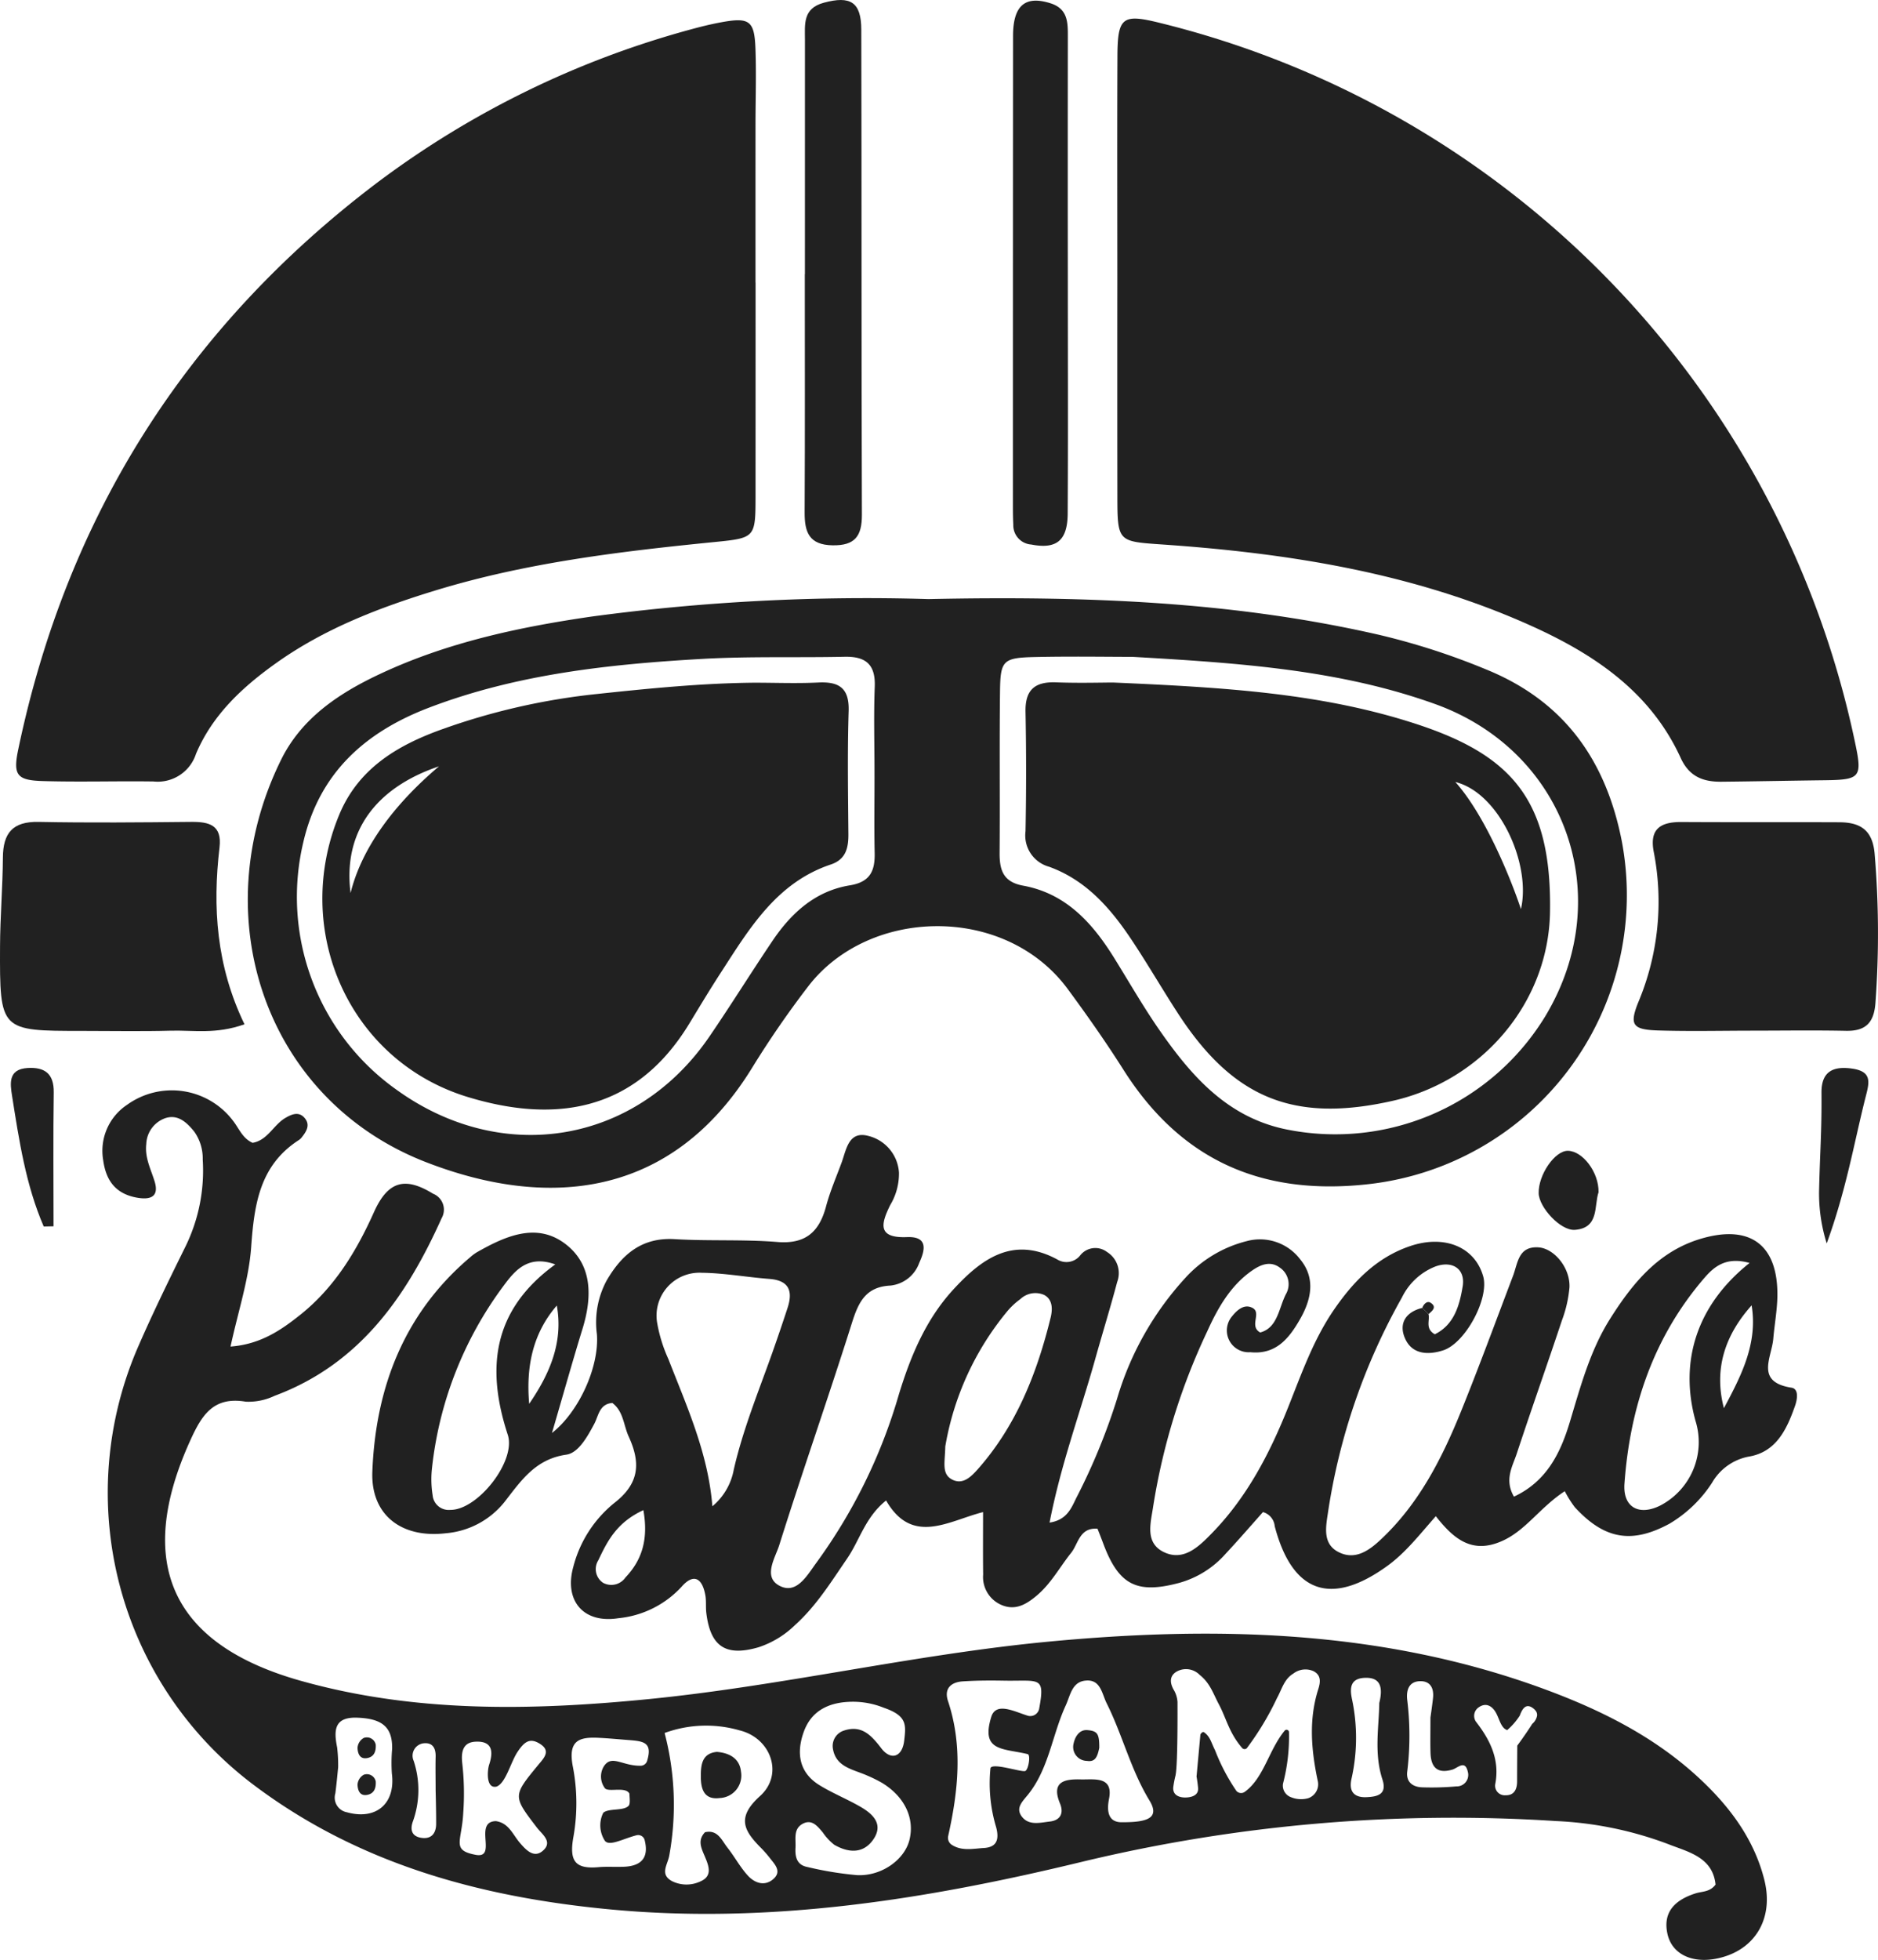 <svg xmlns="http://www.w3.org/2000/svg" viewBox="0 0 220.21 229.711"><defs><style>.cls-1{fill:#212121;}</style></defs><g id="Livello_2" data-name="Livello 2"><g id="Livello_1-2" data-name="Livello 1"><path class="cls-1" d="M131.017,33.073c-.001-8.823-.028-17.646.011-26.468.02-4.561.558-5.017,4.929-3.933a110.184,110.184,0,0,1,81.541,84.254c.908,4.244.676,4.473-3.665,4.525-3.989.048-7.979.132-11.968.172-2.128.021-3.779-.573-4.787-2.78-3.615-7.911-10.413-12.338-17.988-15.697C165.518,67.125,151.086,64.844,136.41,63.825c-5.361-.372-5.381-.264-5.389-5.782Q131.004,45.558,131.017,33.073Z"/><path class="cls-1" d="M88.597,33.118q0,12.498-.004,24.997c-.007,4.878-.017,4.938-4.733,5.407-11.098,1.104-22.154,2.421-32.872,5.704-6.549,2.006-12.89,4.438-18.541,8.443-4.005,2.839-7.533,6.111-9.466,10.689a4.719,4.719,0,0,1-4.983,3.235c-4.332-.06-8.668.079-12.997-.049-3.036-.09-3.487-.713-2.863-3.699Q10.714,46.812,44.133,21.481A108.428,108.428,0,0,1,81.138,3.411c1.122-.307,2.257-.583,3.401-.794,3.305-.609,3.916-.211,4.04,3.005.115,2.995.011,5.998.01,8.998Q88.585,23.869,88.588,33.118Z"/><path class="cls-1" d="M206.871,220.286c-1.27-4.99-4.34-8.92-8.12-12.32-5.17-4.64-11.27-7.64-17.71-10.01-18.89-6.94-38.43-7.41-58.16-5.54-15.75,1.5-31.19,5.19-46.94,6.74-13.66,1.34-27.3,1.6-40.65-2.15-15.24-4.27-19.48-13.82-13.01-28.11,1.35-2.99,2.71-5.26,6.54-4.61a7.105,7.105,0,0,0,3.38-.69c9.95-3.7,15.45-11.61,19.58-20.81a2.011,2.011,0,0,0-1.01-2.88c-3.29-2.02-5.28-1.48-6.92,2.16-2.07,4.62-4.65,8.86-8.66,12.05-2.27,1.81-4.68,3.45-8.16,3.71.92-4.23,2.15-7.9,2.42-11.64.36-5,.98-9.6,5.6-12.57a1.497,1.497,0,0,0,.36-.35c.53-.67.99-1.42.32-2.22-.67-.8-1.49-.47-2.23-.04-1.43.81-2.09,2.63-3.88,2.94-1.19-.52-1.59-1.69-2.3-2.59a8.995,8.995,0,0,0-12.43-1.86,6.469,6.469,0,0,0-2.79,6.49c.3,2.18,1.29,3.92,3.98,4.39,2.07.36,2.49-.53,2.03-1.97-.45-1.43-1.14-2.74-.96-4.31a3.344,3.344,0,0,1,2.23-3.04c1.49-.49,2.53.51,3.39,1.57a5.416,5.416,0,0,1,1,3.28,20.238,20.238,0,0,1-2,10.15c-1.91,3.87-3.81,7.74-5.53,11.69a42.848,42.848,0,0,0,13.51,51.46c12.38,9.32,26.73,13.17,41.83,14.59,18.78,1.77,37.17-1.19,55.33-5.59a186.172,186.172,0,0,1,55.5-4.77,42.559,42.559,0,0,1,13.16,2.69c2.31.92,5.26,1.5,5.59,4.76-.68.9-1.58.78-2.35,1.03-2.29.73-3.87,2.1-3.29,4.74.51,2.33,2.78,3.43,5.56,2.94C205.611,228.796,208.081,225.036,206.871,220.286Zm-166.2-7.88a1.742,1.742,0,0,1-1.35-2.21c.15-1.14.25-2.28.33-3.06a17.77,17.77,0,0,0-.12-2.33c-.41-2.05-.34-3.61,2.44-3.48,2.83.12,4.06,1.09,4.01,3.65a18.694,18.694,0,0,0-.03,2.9C46.401,211.426,44.071,213.356,40.671,212.406Zm8.63,2.98c-1.03-.2-1.21-.95-.91-1.84a10.878,10.878,0,0,0,.115-7.165,1.464,1.464,0,0,1,1.256-2.064c1.027-.065,1.349.657,1.319,1.599-.03,1.31,0,2.62,0,3.93,0,0,.07,2.61.06,3.91C51.141,214.906,50.551,215.626,49.301,215.386Zm14.53,1.36c-1.12,1.2-2.11.13-2.87-.75-.84-.98-1.301-2.338-2.82-2.55-2.672.063.237,4.446-2.37,3.95-2.877-.547-1.618-1.536-1.451-4.93a31.599,31.599,0,0,0-.119-5.82c-.15-1.37.1-2.45,1.58-2.51,1.95-.09,2.09,1.15,1.58,2.68-.22.65-.403,2.861.852,2.586,1.085-.383,1.652-2.829,2.468-4.064.83-1.255,1.49-1.683,2.66-.933,1.29.83.41,1.68-.21,2.43-3.02,3.67-3.02,3.66-.15,7.4C63.561,214.976,64.711,215.786,63.831,216.746Zm9.27,2.05c-.99.04-1.99-.04-2.97.05-2.7.224-3.418-.715-2.882-3.62a22.606,22.606,0,0,0-.091-8.235c-.563-3.026.757-3.434,3.123-3.304.99.05,2.07.147,3.06.227,1.931.159,3.244.128,2.544,2.452a.795.795,0,0,1-.707.586c-2.195.07-3.472-1.391-4.397.115a2.285,2.285,0,0,0,.166,2.544c.471.463,2.388-.244,2.856.606.016.447.129,1.203-.096,1.436-.607.63-2.326.256-2.968.814a3.298,3.298,0,0,0,.191,3.288c.538.677,2.108-.238,3.702-.65a.785.785,0,0,1,.956.555C76.009,217.317,75.621,218.717,73.101,218.796Zm17.61,1.41c-1.04.94-2.25.5-3.07-.43-.88-.98-1.52-2.18-2.34-3.22-.68-.86-1.13-2.14-2.63-1.81-.89.92-.46,1.82-.06,2.76.45,1.07,1.02,2.34-.45,2.99a3.814,3.814,0,0,1-3.39-.03c-1.44-.81-.48-1.9-.29-3.01a33.187,33.187,0,0,0-.55-14.34,14.142,14.142,0,0,1,8.78-.31c3.71.9,5.21,5.18,2.41,7.7-2.831,2.546-1.863,4.105.167,6.137a13.424,13.424,0,0,1,1.03,1.188C90.889,218.556,91.659,219.342,90.711,220.206Zm15.93-4.56c-.57,2.32-3.28,4.28-6.16,4.13a40.173,40.173,0,0,1-5.84-.96c-1.22-.24-1.43-1.2-1.36-2.28.05-.97-.26-2.1.74-2.72,1.13-.69,1.81.19,2.46.96a6.381,6.381,0,0,0,1.34,1.44c1.57.91,3.29,1.1,4.48-.48,1.39-1.85.12-3.1-1.44-3.99-1.58-.91-3.29-1.59-4.83-2.55-2.33-1.47-2.66-3.72-1.81-6.14.87-2.51,2.89-3.48,5.32-3.59a9.674,9.674,0,0,1,4.103.697c2.763.947,2.587,2.033,2.377,3.873-.24,1.95-1.58,2.3-2.67.89-1.217-1.593-2.346-2.785-4.423-2.083a1.894,1.894,0,0,0-1.279,2.005c.302,2.276,2.368,2.516,3.992,3.238a16.525,16.525,0,0,1,1.79.88C106.071,210.576,107.271,213.096,106.641,215.646Zm10.17-1.47c.39,1.5.01,2.33-1.44,2.42-1.24.069-2.593.402-3.785-.385a.98.98,0,0,1-.402-1.03c1.164-5.22,1.741-10.503-.023-15.805-.49-1.47.35-2.22,1.74-2.31,1.65-.11,3.32-.11,4.98-.08,4.009.056,4.679-.554,3.97,3.277a1.061,1.061,0,0,1-1.355.823c-1.584-.495-3.715-1.641-4.265.15-1.252,4.077,1.376,3.656,4.28,4.358.367.128.069,1.851-.298,1.979-.46.16-3.898-1.03-4.074-.324A17.762,17.762,0,0,0,116.811,214.176Zm14.85-.6c-.71.02-2.14-.09-1.62-2.74.53-2.7-1.77-2.24-3.32-2.28-1.83-.05-3.51.22-2.43,2.82.48,1.16.03,1.99-1.22,2.12-1.12.13-2.44.5-3.26-.59-.74-.99.04-1.72.71-2.54,2.47-3.05,2.85-7.02,4.44-10.47.55-1.2.73-2.77,2.33-2.92,1.78-.18,1.92,1.57,2.48,2.67,1.85,3.7,2.82,7.78,5,11.36C136.031,213.066,134.581,213.576,131.661,213.576Zm18.781-4.522a21.817,21.817,0,0,0,.701-6.061.288.288,0,0,0-.5-.158c-1.87,2.268-2.444,5.545-4.666,7.166a.737.737,0,0,1-.996-.089,23.281,23.281,0,0,1-2.5-4.756c-.481-.966-.567-1.558-1.215-2.063-.104-.081-.234-.216-.509.188l-.453,4.931-.033-.166c.1.51.16.98.21,1.46.1.83-.59,1.1-1.24,1.16-.89.08-1.79-.22-1.66-1.25a12.291,12.291,0,0,1,.27-1.37v-.03c.26-1.36.22-7.87.22-8.5v-.05a3.239,3.239,0,0,0-.39-1.32c-.46-.76-.64-1.63.23-2.19a2.238,2.238,0,0,1,2.76.35c1.23.97,1.592,2.22,2.266,3.479.85,1.589,1.181,3.326,2.722,5.098a.372.372,0,0,0,.552.002A33.684,33.684,0,0,0,149.741,199.016c.56-1,.82-2.21,1.91-2.86a2.321,2.321,0,0,1,2.36-.29c.91.47.84,1.27.56,2.13-1.119,3.547-.829,7.077-.056,10.73a1.725,1.725,0,0,1-1.106,2.03,3.104,3.104,0,0,1-2.014-.108A1.441,1.441,0,0,1,150.442,209.054Zm9.839,1.582c-1.46.08-2.15-.62-1.81-2.14a21.834,21.834,0,0,0,.06-9.35c-.28-1.32-.18-2.39,1.42-2.49,1.84-.11,2.27.97,1.78,2.95-.03,2.75-.64,5.88.37,8.96C162.671,210.316,161.521,210.576,160.281,210.636Zm10.48-1.26a32.85,32.85,0,0,1-3.97.11c-1.15-.03-1.94-.63-1.78-1.86a34.613,34.613,0,0,0-.01-8.45c-.11-1.11.22-2.08,1.47-2.13s1.69.83,1.56,1.99c-.11.98-.26,1.96-.3,2.29,0,1.83-.03,3,.01,4.16.06,1.67.82,2.44,2.57,1.92.63-.19,1.49-1.2,1.81.29A1.346,1.346,0,0,1,170.761,209.376Zm9.47-8.28a1.638,1.638,0,0,1-.54.93l-.03.03c-.81,1.28-1.75,2.54-1.75,2.54-.01,1.41-.02,2.81-.02,4.22-.01.93-.36,1.63-1.37,1.6a1.125,1.125,0,0,1-1.2-1.26c.56-2.84-.53-5.12-2.19-7.28a1.203,1.203,0,0,1,.25-1.76c.89-.63,1.61-.12,2.02.61.43.76.59,1.81,1.33,2.05a7.759,7.759,0,0,0,1.45-1.66.031.031,0,0,0,.01-.02.01.01,0,0,0,.01-.01c.28-.77.74-1.62,1.71-.75a.645.645,0,0,1,.08.09.787.787,0,0,1,.24.66Z"/><path class="cls-1" d="M210.071,162.646c-4.28-.67-2.34-3.5-2.14-5.73.14-1.65.45-3.31.48-4.96.1-6.05-3.18-8.51-9.03-6.75-4.95,1.49-7.99,5.25-10.6,9.39-2.33,3.7-3.45,7.9-4.7,12.05-1.09,3.63-2.71,6.98-6.56,8.77-1.15-2-.17-3.53.33-5.04,1.72-5.22,3.56-10.39,5.29-15.6a14.662,14.662,0,0,0,.89-3.88c.11-2.27-1.78-4.59-3.66-4.7-2.35-.13-2.39,1.85-2.96,3.35-2.01,5.29-3.96,10.6-6.08,15.84-2.26,5.58-4.98,10.92-9.47,15.1-1.35,1.26-2.98,2.42-4.92,1.42-1.84-.94-1.49-2.87-1.25-4.46a73.313,73.313,0,0,1,8.69-25.36,7.365,7.365,0,0,1,3.94-3.65c2-.72,3.52.3,3.19,2.33-.37,2.24-1,4.51-3.27,5.62-1.17-.68-.55-1.62-.74-2.36-.24-.25-.49-.49-.73-.73-2.09.51-2.81,2-1.94,3.74.85,1.72,2.68,1.79,4.4,1.23,2.6-.85,5.4-6.07,4.69-8.65-.96-3.44-4.5-4.94-8.56-3.57-3.97,1.34-6.71,4.19-9.01,7.56-2.36,3.47-3.74,7.41-5.28,11.27-2.17,5.45-4.85,10.62-9,14.86-1.5,1.53-3.29,3.32-5.64,2.16-2.25-1.12-1.47-3.5-1.2-5.41a75.344,75.344,0,0,1,6.32-20.43c1.22-2.7,2.72-5.38,5.28-7.15.98-.68,2.12-1.16,3.23-.34a2.336,2.336,0,0,1,.72,3.12c-.85,1.67-.96,3.93-3.01,4.49-1.45-.8.45-2.52-1.2-3-.82-.24-1.57.43-2.1,1.1a2.556,2.556,0,0,0,2.13,4.21c3.02.31,4.55-1.62,5.84-3.87,1.33-2.32,1.84-4.8.02-7.01a5.922,5.922,0,0,0-6.27-2.14,14.49,14.49,0,0,0-7.19,4.3,35.936,35.936,0,0,0-8.03,14.22,73.343,73.343,0,0,1-4.74,11.53c-.58,1.15-1.07,2.63-3.16,2.94,1.32-6.8,3.58-12.87,5.33-19.09.85-3.04,1.79-6.07,2.6-9.12a2.922,2.922,0,0,0-1.2-3.51,2.257,2.257,0,0,0-3.13.39,2.05,2.05,0,0,1-2.68.5c-5.24-2.85-8.97-.02-12.25,3.56-3.19,3.49-4.98,7.78-6.36,12.31a63.241,63.241,0,0,1-9.62,19.62c-1.05,1.41-2.25,3.68-4.18,2.83-2.24-.99-.69-3.32-.21-4.84,2.74-8.71,5.77-17.33,8.52-26.04.77-2.45,1.62-4.25,4.53-4.39a4.036,4.036,0,0,0,3.37-2.67c.74-1.59.99-3.11-1.46-3.01-3.53.14-2.99-1.63-1.95-3.75a7.163,7.163,0,0,0,1.03-3.81,4.739,4.739,0,0,0-3.63-4.31c-2.26-.58-2.53,1.56-3.08,3.09-.63,1.72-1.37,3.41-1.84,5.18-.8,3-2.41,4.45-5.74,4.17-3.98-.32-8-.09-11.99-.33-3.89-.24-6.24,1.82-8.01,4.87a10.375,10.375,0,0,0-1.13,6.27c.29,3.8-2.09,9.09-5.27,11.58,1.31-4.46,2.39-8.34,3.58-12.2,1.16-3.76,1.19-7.59-2.09-10.02-3.36-2.49-7.01-.83-10.3,1.04a5.22,5.22,0,0,0-.8.6c-7.75,6.57-11.07,15.29-11.45,25.1-.2,5.15,3.49,7.84,8.61,7.23a9.844,9.844,0,0,0,6.88-3.66c1.95-2.5,3.62-5.03,7.25-5.55,1.42-.2,2.46-2.08,3.27-3.59.51-.94.59-2.35,2.13-2.47,1.31.98,1.31,2.61,1.92,3.94,1.4,3.06,1.29,5.48-1.7,7.79a14.152,14.152,0,0,0-4.79,7.45c-1.12,3.98,1.17,6.69,5.26,6.05a11.604,11.604,0,0,0,7.43-3.69c1.39-1.59,2.44-1.07,2.8,1.08.1.65.02,1.33.1,1.99.48,3.96,2.29,5.14,6.13,4.02a11.04,11.04,0,0,0,4.23-2.56c2.52-2.26,4.26-5.08,6.14-7.82,1.48-2.15,2.13-4.86,4.58-6.82,3.07,5.33,7.33,2.38,11.37,1.36,0,2.73-.02,5.03.01,7.32a3.553,3.553,0,0,0,2.21,3.59c1.6.65,2.85-.1,4.07-1.12,1.7-1.43,2.71-3.36,4.05-5.03.83-1.04.97-2.98,3.08-2.81.25.63.49,1.24.72,1.86,1.81,4.77,3.93,5.8,8.85,4.49a11.282,11.282,0,0,0,5.43-3.39c1.54-1.65,3.01-3.35,4.4-4.91a1.89,1.89,0,0,1,1.38,1.66c2.06,7.82,6.59,9.41,13.16,4.68,2.16-1.55,3.78-3.65,5.73-5.86,2.1,2.68,4.25,4.45,7.72,2.93,2.81-1.22,4.43-3.91,7.4-5.86a12.64,12.64,0,0,0,1.18,1.88c3.48,3.78,6.68,4.32,11.1,1.93a15.161,15.161,0,0,0,4.99-4.8,6.326,6.326,0,0,1,4.28-3.06c3.22-.52,4.47-3.16,5.44-5.92C210.761,163.996,210.941,162.786,210.071,162.646Zm-150.53,5.52c1.01,3.08-3.54,8.85-6.75,8.8a1.883,1.883,0,0,1-2.06-1.71,11.738,11.738,0,0,1-.1-2.96,43.615,43.615,0,0,1,8.37-21.53c1.28-1.72,2.82-3.76,6.11-2.57C57.711,153.566,57.001,160.426,59.541,168.166Zm5.75-15.15c.77,4.3-.82,7.99-3.24,11.52C61.681,160.316,62.401,156.356,65.291,153.016Zm8.05,31.87a2.017,2.017,0,0,1-2.64.62,1.935,1.935,0,0,1-.54-2.64c1.05-2.22,2.14-4.42,5.28-5.87C76.031,180.316,75.341,182.786,73.341,184.886Zm12.7-12.64a7.294,7.294,0,0,1-2.51,4.3c-.49-6.21-2.99-11.69-5.16-17.26a17.429,17.429,0,0,1-1.32-4.27,5.029,5.029,0,0,1,5.22-5.84c2.65.03,5.3.52,7.95.72,2.33.18,2.77,1.45,2.12,3.42q-.855,2.61-1.77,5.2C88.961,163.056,87.121,167.516,86.041,172.246Zm28.59-.02c-.76.84-1.73,1.85-3,1.18-1.25-.67-.82-2.02-.79-3.87a33.666,33.666,0,0,1,7.34-15.93,8.448,8.448,0,0,1,1.46-1.34,2.556,2.556,0,0,1,2.8-.49c1.01.54.99,1.69.75,2.67C121.591,160.966,119.161,167.116,114.631,172.226Zm84.18-5.69a8.376,8.376,0,0,1-4.11,9.91c-2.48,1.25-4.42.26-4.22-2.55.64-8.95,3.4-17.17,9.34-24.08,1.13-1.31,2.52-2.57,5.33-1.79C198.971,152.936,196.881,159.546,198.811,166.536Zm3.33-1.49c-1.2-4.59.12-8.55,3.25-12.05C206.131,157.476,204.161,161.266,202.141,165.046Z"/><path class="cls-1" d="M190.171,98.606c-1.86-9.52-6.78-16.45-15.95-20.16a81.832,81.832,0,0,0-12.34-4c-17-3.92-34.29-4.62-53.02-4.23a241.483,241.483,0,0,0-39.5,2.05c-8.61,1.25-17.05,3.06-24.96,6.8-4.74,2.24-9.06,5.14-11.45,10-9.09,18.46-1.78,39.81,16.91,47.11,14.12,5.51,28.83,4.47,38.37-11.09a112.755,112.755,0,0,1,6.5-9.43c7.12-9.34,23.11-9.69,30.46.25,2.27,3.08,4.47,6.21,6.52,9.44,6.65,10.51,16.03,14.78,28.42,13.48A34.087,34.087,0,0,0,190.171,98.606Zm-87.63-8.13c.01,3.16-.05,6.32.02,9.48.05,2.12-.53,3.42-2.9,3.81-4.03.65-6.86,3.22-9.07,6.49-2.51,3.72-4.88,7.54-7.41,11.24-8.6,12.57-24.27,15.2-36.71,6.21a27.701,27.701,0,0,1-10.89-29.06c1.89-8.07,7.23-12.83,14.66-15.68,10.4-3.98,21.31-5.13,32.29-5.75,5.48-.3,10.98-.12,16.47-.24,2.51-.06,3.67.89,3.57,3.51C102.441,83.816,102.541,87.146,102.541,90.476Zm78.67,28.61a28.842,28.842,0,0,1-30.46,13.27c-6.72-1.4-10.89-6.06-14.57-11.3-2.01-2.85-3.74-5.89-5.58-8.85-2.54-4.07-5.64-7.49-10.62-8.4-2.39-.43-2.79-1.88-2.77-3.92.05-6.32-.03-12.65.05-18.97.05-3.54.38-3.83,4.18-3.91,4.16-.09,8.32-.02,11.34-.02,12.77.73,24.37,1.54,35.49,5.53C183.601,88.026,189.651,105.036,181.211,119.086Z"/><path class="cls-1" d="M205.445,120.801c-3.666.003-7.335.088-10.998-.024-2.985-.091-3.409-.63-2.372-3.243A30.417,30.417,0,0,0,193.929,99.919c-.561-2.763.768-3.589,3.243-3.574,6.166.037,12.332.002,18.498.029,2.485.011,3.937.917,4.153,3.786a111.24,111.24,0,0,1,.081,17.462c-.188,2.297-1.189,3.243-3.46,3.197C212.779,120.744,209.112,120.799,205.445,120.801Z"/><path class="cls-1" d="M28.667,120.052c-3.344,1.199-6.016.68-8.632.751-3.481.095-6.966.025-10.449.025-9.586 0-9.62-0-9.582-9.88.013-3.478.312-6.956.335-10.434C.358,97.654,1.472,96.273,4.506,96.332c5.969.116,11.942.06,17.912-.001,2.121-.022,3.629.376,3.322,2.992C24.919,106.32,25.354,113.181,28.667,120.052Z"/><path class="cls-1" d="M94.383,32.114q0-13.715.003-27.43c.001-1.814-.285-3.69,2.209-4.364,3.109-.84,4.39-.1,4.398,3.154.049,18.952.005,37.904.071,56.855.009,2.519-.821,3.631-3.449,3.584-2.758-.049-3.277-1.554-3.265-3.87.048-9.309.02-18.619.02-27.929Z"/><path class="cls-1" d="M125.21,32.293c.003,9.301.039,18.603-.016,27.904-.019,3.202-1.343,4.191-4.27,3.624a2.257,2.257,0,0,1-2.107-2.313c-.033-.663-.046-1.328-.046-1.992q-.002-27.655.016-55.311c.006-3.596,1.442-4.744,4.371-3.827,2.1.657,2.056,2.306,2.054,4.01Q125.195,18.341,125.21,32.293Z"/><path class="cls-1" d="M214.195,145.738a19.678,19.678,0,0,1-.897-6.051c.104-4.69.322-6.985.286-11.623-.02-2.545,1.438-3.121,3.581-2.818,2.541.36,1.971,1.804,1.514,3.639C217.367,134.151,216.462,139.52,214.195,145.738Z"/><path class="cls-1" d="M5.129,143.755c-2.109-4.873-2.887-10.086-3.71-15.281-.235-1.483-.479-3.154,1.804-3.297,1.99-.125,3.111.63,3.079,2.861-.075,5.229-.024,10.46-.024,15.691Z"/><path class="cls-1" d="M187.442,139.738c-.542,1.601.1,4.195-2.776,4.408-1.683.124-4.213-2.648-4.246-4.301-.043-2.161,1.904-4.985,3.424-4.966C185.576,134.9,187.492,137.397,187.442,139.738Z"/><path class="cls-1" d="M166.77,153.299c.165-.458.569-.864.957-.623.797.495.25.956-.226,1.346Z"/><path class="cls-1" d="M84.058,205.331c1.534.125,2.681.815,2.83,2.324a2.638,2.638,0,0,1-2.505,3.085c-1.848.234-2.205-1.088-2.205-2.522C82.178,206.868,82.291,205.506,84.058,205.331Z"/><path class="cls-1" d="M128.899,204.849c-.222,1.115-.505,1.691-1.453,1.538a1.633,1.633,0,0,1-1.557-2.041c.173-.811.679-1.637,1.603-1.567C128.725,202.873,128.899,203.262,128.899,204.849Z"/><path class="cls-1" d="M44.059,208.795c.051.883-.253,1.43-.989,1.572-.922.178-1.129-.603-1.145-1.203a1.434,1.434,0,0,1,.724-1.152A1.06,1.06,0,0,1,44.059,208.795Z"/><path class="cls-1" d="M44.059,204.482c.051.883-.253,1.43-.989,1.572-.922.178-1.129-.603-1.145-1.203a1.434,1.434,0,0,1,.724-1.152A1.06,1.06,0,0,1,44.059,204.482Z"/><path class="cls-1" d="M166.311,84.936c-11.21-3.71-22.81-4.37-35.77-4.94-1.35,0-4.02.08-6.68-.02-2.51-.1-3.67.86-3.61,3.47q.135,6.99,0,13.98a3.8,3.8,0,0,0,2.76,4.16c4.45,1.61,7.35,5.03,9.85,8.83,1.83,2.77,3.5,5.65,5.31,8.43,6.48,9.93,13.6,12.79,25.17,10.17,10.38-2.36,18.24-11.42,18.41-22.13C181.961,93.846,177.311,88.586,166.311,84.936Zm12.03,21.615c-1.25-3.76-4.255-11.064-7.69-14.895C175.811,92.926,179.561,101.271,178.341,106.551Z"/><path class="cls-1" d="M99.511,83.326c.08-2.7-1.14-3.46-3.59-3.33-2.49.12-4.99.02-7.48.02-6.17.06-12.29.67-18.4,1.32a77.651,77.651,0,0,0-18.43,4.22c-5.1,1.86-9.61,4.56-11.84,9.95-5.6,13.52,1.15,28.83,15.08,33.07,9.51,2.89,19.41,2.26,26.02-8.68,1.21-1.99,2.41-3.99,3.68-5.94,3.34-5.16,6.53-10.51,12.86-12.63,1.74-.58,2.08-1.89,2.07-3.53C99.441,92.976,99.361,88.146,99.511,83.326Zm-58.404,21.341c-.92-7.23,3.014-12.371,10.374-14.851C46.228,94.254,42.417,99.357,41.107,104.667Z"/></g></g></svg>